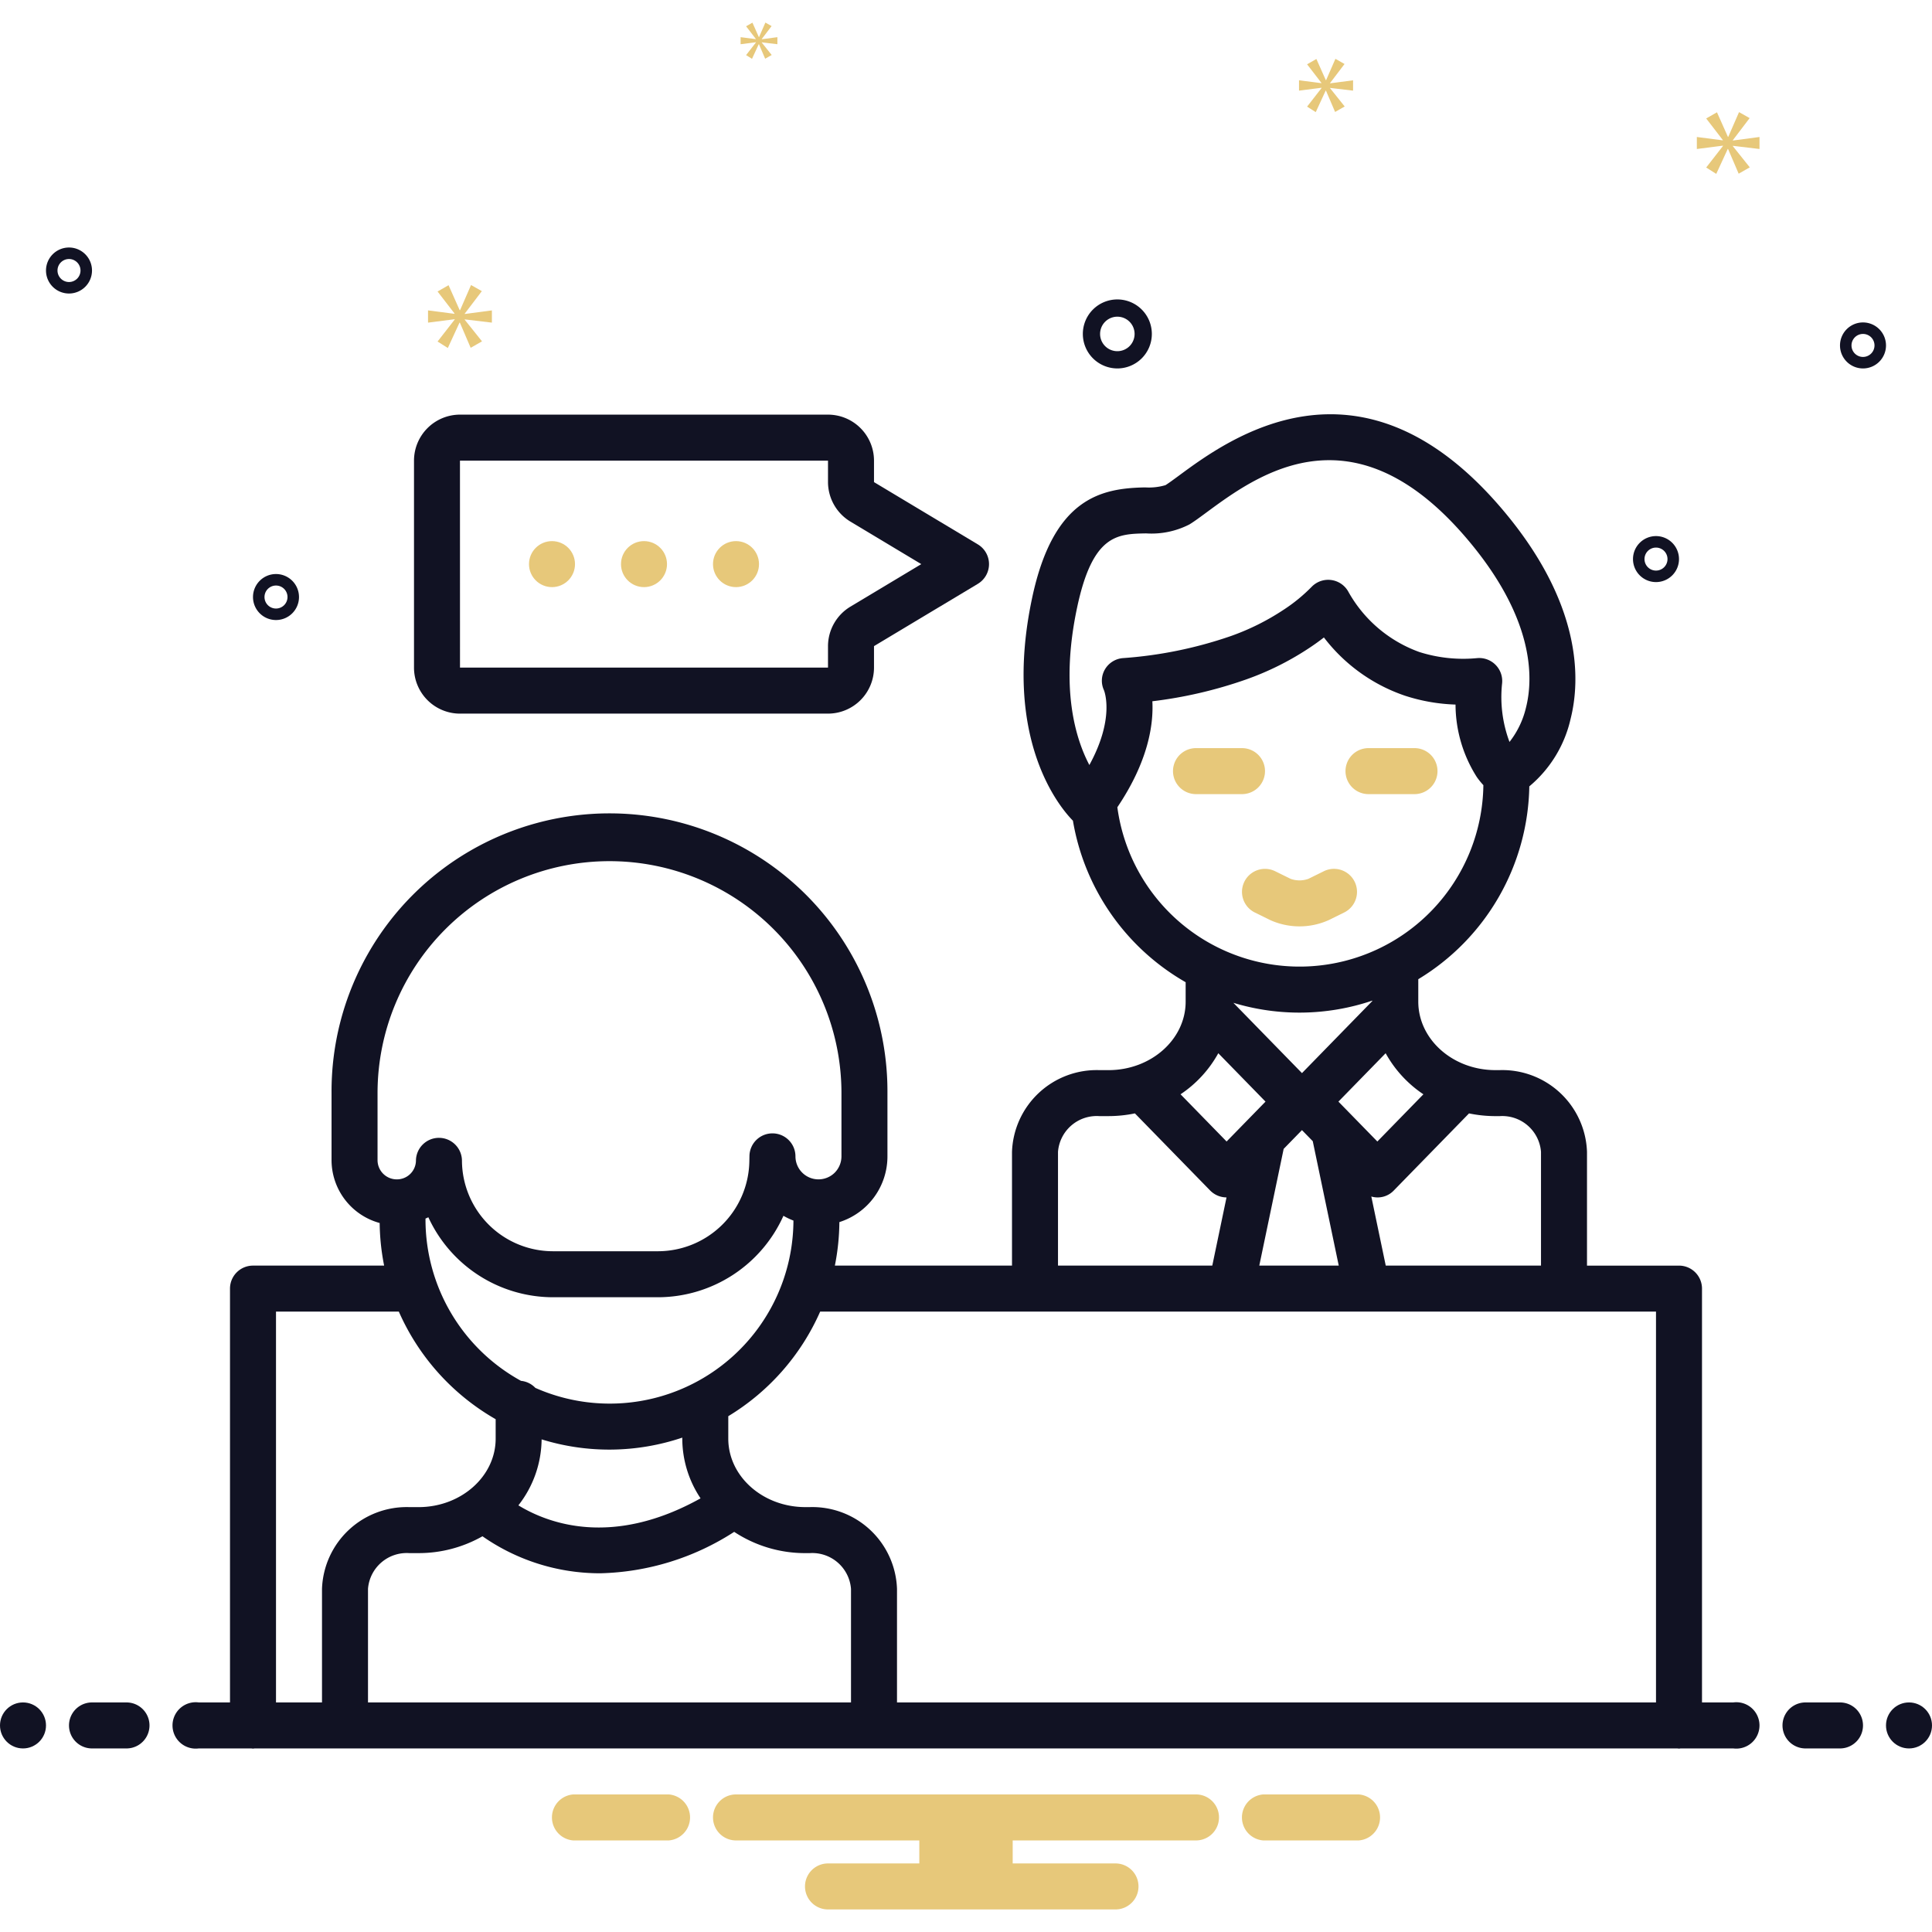<svg xmlns="http://www.w3.org/2000/svg" xmlns:xlink="http://www.w3.org/1999/xlink" width="512" height="512" x="0" y="0" viewBox="0 0 168 168" style="enable-background:new 0 0 512 512" xml:space="preserve" class=""><g><path fill="#e7c87a" d="M118.154 156.038h-8.308a2.006 2.006 0 0 0 0 4h8.308a2.006 2.006 0 0 0 0-4zM58.154 156.038h-8.308a2.006 2.006 0 0 0 0 4h8.308a2.006 2.006 0 0 0 0-4zM104 156.038H64a2 2 0 0 0 0 4h15.94v2H72a2 2 0 0 0 0 4h25a2 2 0 0 0 0-4h-8.94v-2H104a2 2 0 0 0 0-4zM115.535 80.012l1.348-.664a2 2 0 1 0-1.766-3.59l-1.347.664a2.288 2.288 0 0 1-1.54 0l-1.347-.663a2 2 0 1 0-1.766 3.59l1.348.663a6.2 6.2 0 0 0 5.07 0zM110 67.054a2 2 0 0 0-2-2h-4a2 2 0 0 0 0 4h4a2 2 0 0 0 2-2zM119 69.054h4a2 2 0 0 0 0-4h-4a2 2 0 0 0 0 4z" opacity="1" data-original="#0bceb2" class=""></path><circle cx="48" cy="49.054" r="2" fill="#e7c87a" opacity="1" data-original="#0bceb2" class=""></circle><circle cx="56" cy="49.054" r="2" fill="#e7c87a" opacity="1" data-original="#0bceb2" class=""></circle><circle cx="64" cy="49.054" r="2" fill="#e7c87a" opacity="1" data-original="#0bceb2" class=""></circle><g fill="#2d4356"><path d="M40 62.054h32a4.004 4.004 0 0 0 4-4v-1.869l9.03-5.417a2 2 0 0 0 0-3.43L76 41.922v-1.867a4.004 4.004 0 0 0-4-4H40a4.004 4.004 0 0 0-4 4v18a4.004 4.004 0 0 0 4 4zm0-22h32v1.867a4.023 4.023 0 0 0 1.941 3.43l6.171 3.703-6.172 3.703a4.021 4.021 0 0 0-1.94 3.43v1.867H40l-.003-18z" fill="#111223" opacity="1" data-original="#2d4356" class=""></path><circle cx="2" cy="150.038" r="2" fill="#111223" opacity="1" data-original="#2d4356" class=""></circle><path d="M11 148.038H8a2 2 0 0 0 0 4h3a2 2 0 0 0 0-4zM160 148.038h-3a2 2 0 0 0 0 4h3a2 2 0 0 0 0-4z" fill="#111223" opacity="1" data-original="#2d4356" class=""></path><circle cx="166" cy="150.038" r="2" fill="#111223" opacity="1" data-original="#2d4356" class=""></circle><path d="M150.721 148.038H148v-35.984a2 2 0 0 0-2-2h-8v-9.893a7.368 7.368 0 0 0-7.589-7.107h-.376c-3.697 0-6.706-2.672-6.706-5.956v-1.95a19.982 19.982 0 0 0 9.654-16.767 10.735 10.735 0 0 0 3.595-5.889c.822-3.267 1.118-10.003-6.132-18.424-12.28-14.253-23.65-5.868-27.93-2.71-.486.358-.906.666-1.17.83a5.12 5.12 0 0 1-1.765.195c-3.788.07-7.983.878-9.835 9.631-2.614 12.325 2.464 18.25 3.552 19.351A20.025 20.025 0 0 0 103.1 85.41v1.69c0 3.283-3.01 5.955-6.706 5.955h-.806A7.368 7.368 0 0 0 88 100.16v9.893H72.597a20.025 20.025 0 0 0 .392-3.783 5.991 5.991 0 0 0 4.18-5.717v-5.5a24.17 24.17 0 1 0-48.339 0v5.83a5.676 5.676 0 0 0 4.185 5.465 20.025 20.025 0 0 0 .388 3.705H22a2 2 0 0 0-2 2v35.984h-2.721a2.017 2.017 0 1 0 0 4h4.57c.051.004.1.016.151.016s.1-.012.15-.016h123.7c.05.004.099.016.15.016s.1-.012.15-.016h4.571a2.017 2.017 0 1 0 0-4zm-22.98-51.22a11.463 11.463 0 0 0 2.294.236h.376A3.378 3.378 0 0 1 134 100.16v9.893h-13.5l-1.255-6.008a1.942 1.942 0 0 0 1.956-.525zm-3.967-1.662-4.004 4.105-3.385-3.468 4.106-4.208a10.247 10.247 0 0 0 3.283 3.571zm-10.56 3.115.939.962 2.26 10.82h-6.91l2.12-10.15zm-5.963-11.069a19.78 19.78 0 0 0 12.078-.191v.037l-6.114 6.266zm-11.254-27.18c.046.114.945 2.461-1.27 6.501-1.223-2.325-2.547-6.706-1.068-13.68 1.349-6.375 3.502-6.414 5.996-6.461a7.209 7.209 0 0 0 3.779-.783c.413-.253.873-.593 1.456-1.023 2.489-1.835 6.182-4.56 10.692-4.56 3.51 0 7.518 1.653 11.833 6.663 6.072 7.051 5.917 12.322 5.283 14.837a7.693 7.693 0 0 1-1.437 3 11.096 11.096 0 0 1-.647-5.061 2.001 2.001 0 0 0-2.151-2.229 12.608 12.608 0 0 1-5.035-.527 11.542 11.542 0 0 1-6.204-5.287 2.001 2.001 0 0 0-3.159-.392 14.477 14.477 0 0 1-2.366 1.95l-.074.048a20.882 20.882 0 0 1-4.676 2.32 36.547 36.547 0 0 1-9.288 1.888 1.994 1.994 0 0 0-1.573.97 1.955 1.955 0 0 0-.09 1.825zm1.164 10.175c2.668-3.966 3.155-7.15 3.044-9.218a38.22 38.22 0 0 0 8.102-1.878 24.955 24.955 0 0 0 5.518-2.74.827.827 0 0 1 .038-.025q.66-.437 1.26-.905a14.915 14.915 0 0 0 7.04 5.063 15.808 15.808 0 0 0 4.405.773 11.806 11.806 0 0 0 1.853 6.306 6.77 6.77 0 0 0 .568.7 15.986 15.986 0 0 1-31.828 1.924zm8.778 21.388 4.106 4.208-3.384 3.468-4.005-4.105a10.247 10.247 0 0 0 3.283-3.571zM92 100.16a3.378 3.378 0 0 1 3.589-3.107h.806a11.463 11.463 0 0 0 2.293-.236l6.541 6.703a2.001 2.001 0 0 0 1.425.603l-1.238 5.93H92zm52 13.893v33.984H78v-9.877a7.368 7.368 0 0 0-7.589-7.107h-.376c-3.697 0-6.706-2.672-6.706-5.956v-1.95a20.102 20.102 0 0 0 7.99-9.094zm-96.903 11.109a19.857 19.857 0 0 0 12.232-.152v.087a9.374 9.374 0 0 0 1.59 5.193c-7.68 4.281-13.255 2.189-15.842.61a9.435 9.435 0 0 0 2.02-5.738zM37 106.053v-.089c.082-.04.167-.072.247-.117a11.944 11.944 0 0 0 10.833 6.957h9.16a11.987 11.987 0 0 0 10.885-7.082 5.973 5.973 0 0 0 .87.414 15.975 15.975 0 0 1-22.442 14.55 1.987 1.987 0 0 0-1.248-.612A16.01 16.01 0 0 1 37 106.054zm15.179 30.755a22.387 22.387 0 0 0 11.664-3.603 11.189 11.189 0 0 0 6.192 1.849h.376A3.378 3.378 0 0 1 74 138.16v9.877H32v-9.877a3.378 3.378 0 0 1 3.589-3.107h.806a11.227 11.227 0 0 0 5.559-1.464 17.838 17.838 0 0 0 10.225 3.218zM32.83 100.884v-5.83a20.17 20.17 0 0 1 40.34 0v5.5a2.018 2.018 0 0 1-.584 1.416 2.003 2.003 0 0 1-3.416-1.416 2 2 0 0 0-1.98-2h-.02a2 2 0 0 0-2 1.96l-.01.497a7.96 7.96 0 0 1-7.92 7.793h-9.16a7.919 7.919 0 0 1-7.91-7.875 2 2 0 0 0-1.988-1.986h-.012a2 2 0 0 0-2 1.961 1.654 1.654 0 0 1-1.67 1.65 1.672 1.672 0 0 1-1.67-1.67zM24 114.054h10.681a20.11 20.11 0 0 0 8.42 9.355v1.69c0 3.283-3.01 5.955-6.706 5.955h-.806A7.368 7.368 0 0 0 28 138.16v9.877h-4zM97.16 32.038a3 3 0 1 0-3-3 3.003 3.003 0 0 0 3 3zm0-4.5a1.5 1.5 0 1 1-1.5 1.5 1.501 1.501 0 0 1 1.5-1.5zM162 28.038a2 2 0 1 0 2 2 2.002 2.002 0 0 0-2-2zm0 3a1 1 0 1 1 1-1 1.001 1.001 0 0 1-1 1zM24 49.916a2 2 0 1 0 2 2 2.002 2.002 0 0 0-2-2zm0 3a1 1 0 1 1 1-1 1.001 1.001 0 0 1-1 1zM144 46.616a2 2 0 1 0 2 2 2.002 2.002 0 0 0-2-2zm0 3a1 1 0 1 1 1-1 1.001 1.001 0 0 1-1 1zM8 23.523a2 2 0 1 0-2 2 2.002 2.002 0 0 0 2-2zm-3 0a1 1 0 1 1 1 1 1.001 1.001 0 0 1-1-1z" fill="#111223" opacity="1" data-original="#2d4356" class=""></path></g><path fill="#e7c87a" d="m40.412 27.273 1.487-1.956-.939-.532-.954 2.19h-.032l-.969-2.175-.956.548 1.472 1.909v.032l-2.301-.298v1.064l2.316-.297v.031l-1.487 1.909.892.563 1.018-2.206h.03l.939 2.19.986-.563-1.502-1.877v-.032l2.362.282v-1.064l-2.362.313zM65.734 3.692l-.856 1.099.514.324.586-1.27h.018l.54 1.261.568-.324-.865-1.082v-.018l1.36.163v-.613l-1.36.18v-.018l.856-1.126-.54-.306-.55 1.261h-.018l-.558-1.253-.551.316.848 1.099v.018l-1.325-.171v.613l1.333-.171zM153 12.956v-1.044l-2.317.307v-.03l1.459-1.919-.921-.521-.936 2.148h-.032l-.951-2.133-.937.537 1.443 1.873v.03l-2.256-.292v1.044l2.271-.291v.03l-1.458 1.872.875.553.998-2.164h.03l.921 2.148.967-.552-1.473-1.842v-.03zM115.659 7.22l1.258-1.655-.794-.45-.808 1.853h-.027l-.82-1.84-.808.464 1.245 1.615v.026l-1.947-.251v.9l1.96-.251v.026l-1.258 1.615.754.477.862-1.867h.025l.795 1.853.834-.476-1.271-1.589v-.026l1.999.238v-.9l-1.999.264z" opacity="1" data-original="#0bceb2" class=""></path></g></svg>